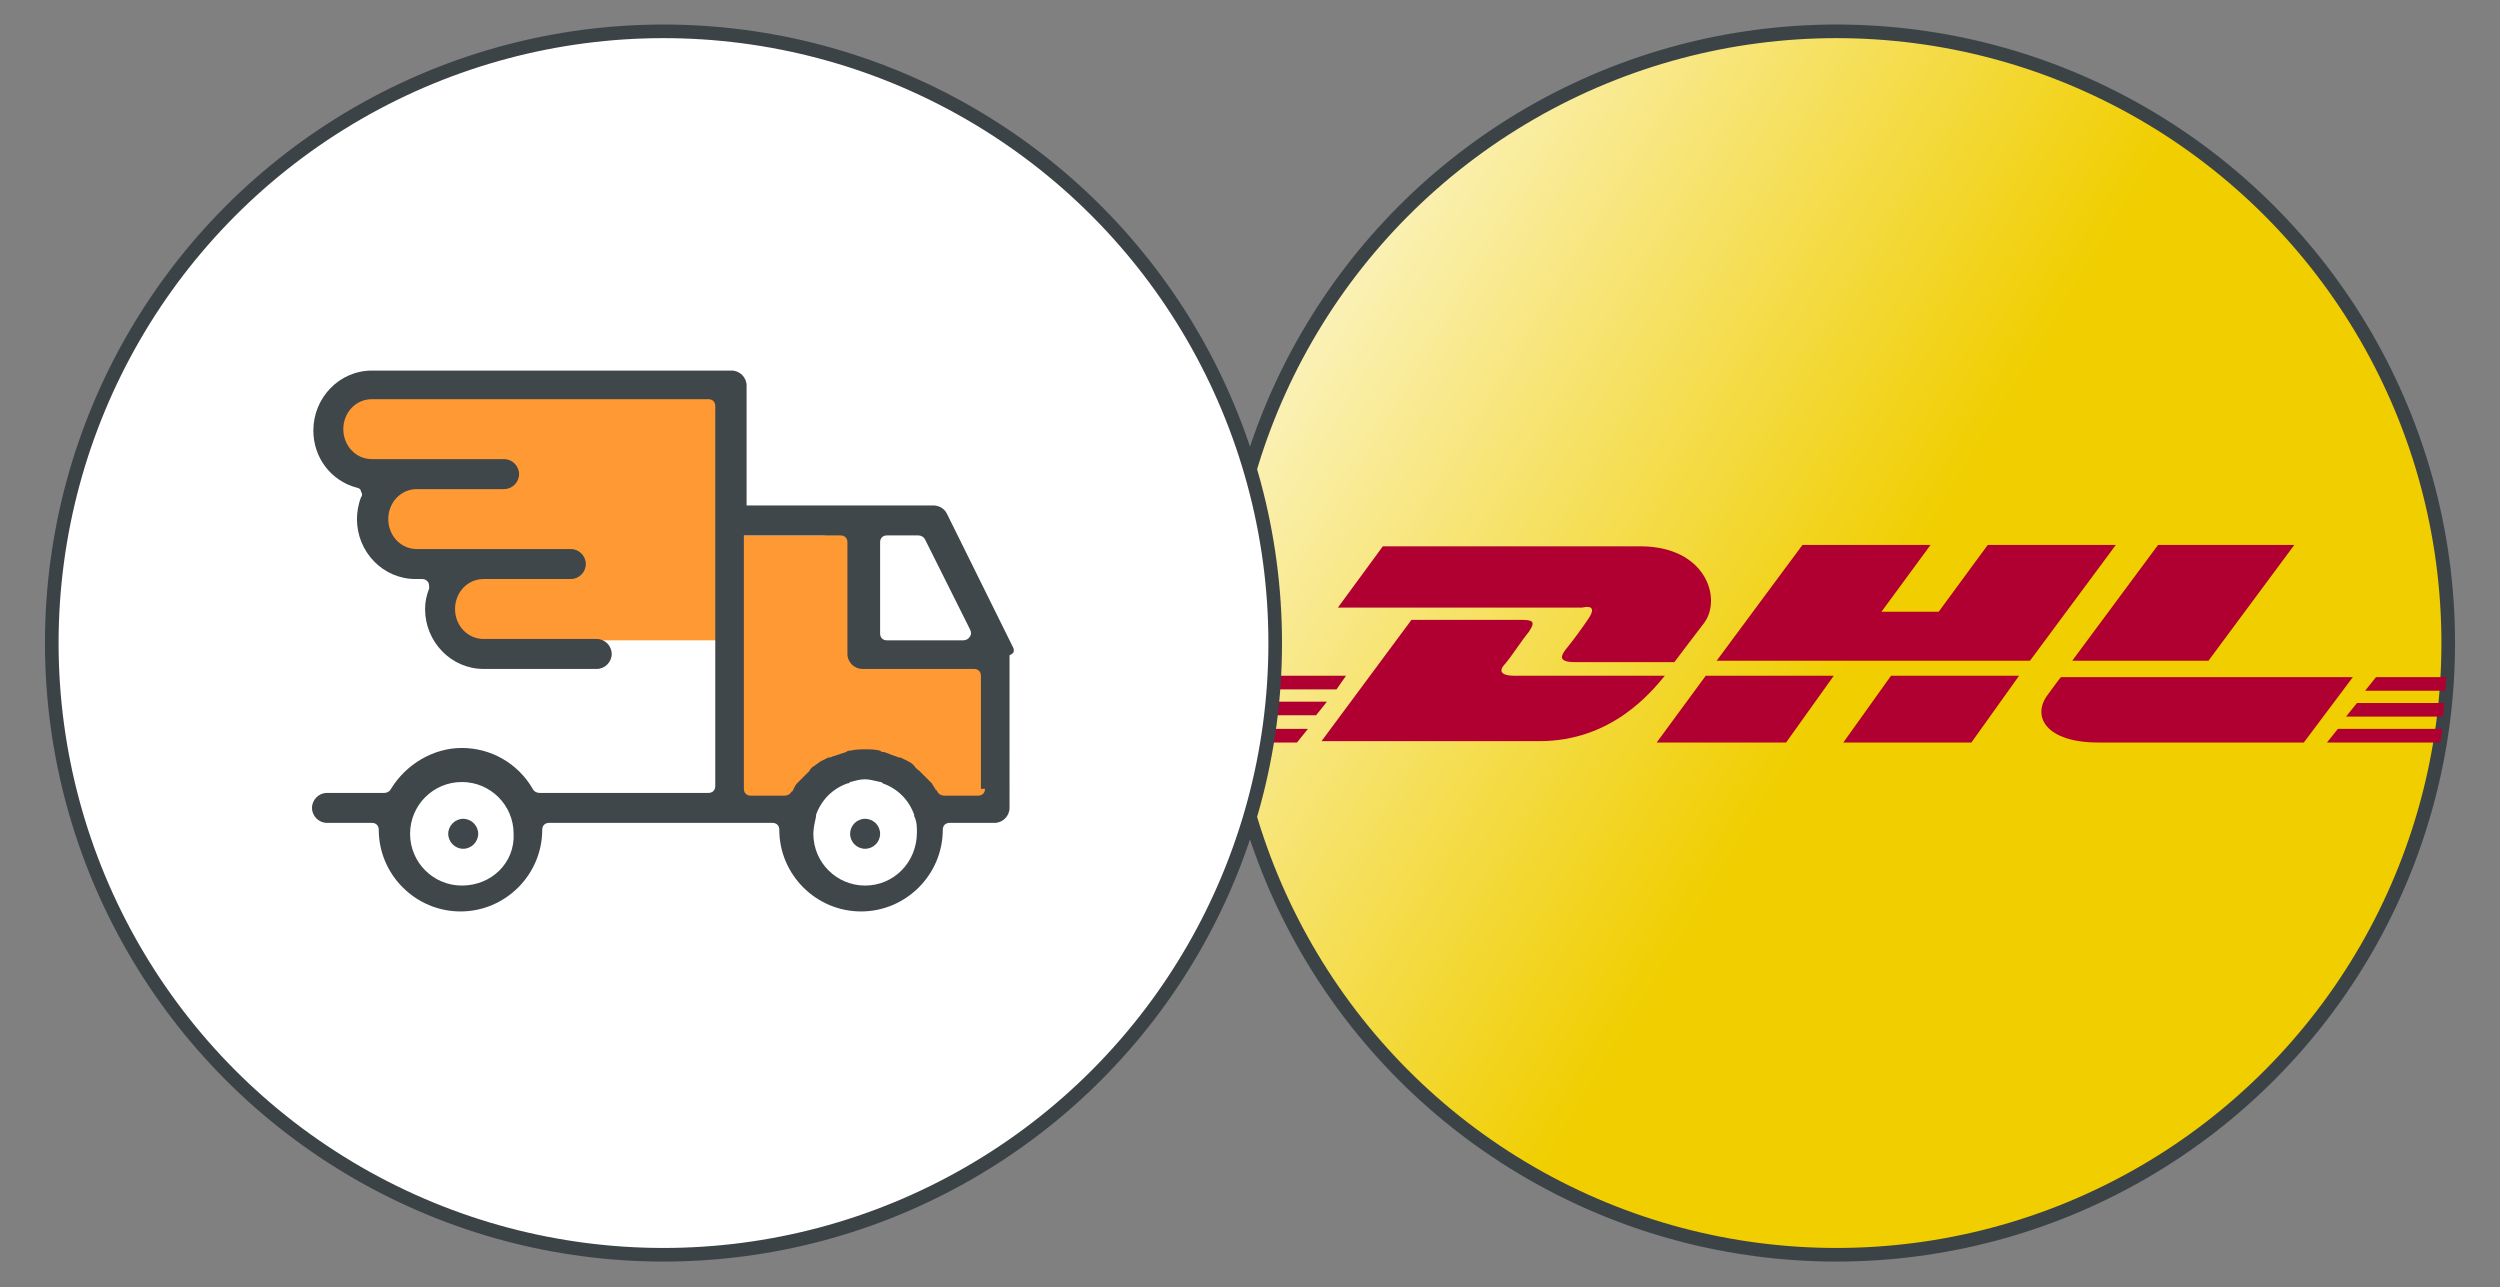 <?xml version="1.0" encoding="utf-8"?>
<!-- Generator: Adobe Illustrator 23.1.0, SVG Export Plug-In . SVG Version: 6.00 Build 0)  -->
<svg version="1.1" id="Layer_1" xmlns="http://www.w3.org/2000/svg" xmlns:xlink="http://www.w3.org/1999/xlink" x="0px" y="0px"
	 viewBox="0 0 183.5 94.5" style="enable-background:new 0 0 183.5 94.5;" xml:space="preserve">
<rect x="0" y="0" width="183.5" height="94.5" fill="#808080" stroke="none"/>
<style type="text/css">
	.st0{fill:url(#SVGID_1_);stroke:#3C4347;stroke-miterlimit:10;}
	.st1{fill:#B00031;}
	.st2{fill:#FFFFFF;stroke:#3C4347;stroke-miterlimit:10;}
	.st3{fill:#FF9933;}
	.st4{fill:#FFFFFF;}
	.st5{fill:#40474B;}
</style>
<g>
	
		<linearGradient id="SVGID_1_" gradientUnits="userSpaceOnUse" x1="80.531" y1="79.561" x2="191.057" y2="12.614" gradientTransform="matrix(1 0 0 -1 0 93.89)">
		<stop  offset="0" style="stop-color:#FFFFFF"/>
		<stop  offset="0.506" style="stop-color:#F0CE00"/>
	</linearGradient>
	<circle class="st0" cx="134.8" cy="47.2" r="44.9"/>
	<g>
		<path class="st1" d="M116.6,45.4c-0.4,0.6-1.2,1.7-1.7,2.3c-0.2,0.3-0.7,0.9,0.7,0.9c1.5,0,7.3,0,7.3,0s1.2-1.6,2.2-2.9
			c1.3-1.8,0.1-5.6-4.7-5.6c-4.3,0-18.9,0-18.9,0l-3.3,4.5c0,0,17,0,17.9,0C117,44.4,117,44.8,116.6,45.4z"/>
		<path class="st1" d="M111.2,49.6c-1.4,0-1-0.6-0.7-0.9c0.5-0.6,1.2-1.7,1.7-2.3c0.4-0.6,0.5-0.9-0.4-0.9s-8.2,0-8.2,0L97,54.4
			c0,0,11.7,0,16,0c5.3,0,8.2-3.6,9.2-4.8C122.1,49.6,112.7,49.6,111.2,49.6z"/>
		<polygon class="st1" points="121.6,54.5 131.1,54.5 134.6,49.6 125.2,49.6 		"/>
		<polygon class="st1" points="145.9,40 142.3,44.9 138.1,44.9 141.7,40 132.3,40 126,48.5 149,48.5 155.3,40 		"/>
		<polygon class="st1" points="135.3,54.5 144.7,54.5 148.2,49.6 138.8,49.6 		"/>
		<path class="st1" d="M97.4,51.5h-7.3c0,0.3,0.1,0.7,0.1,1h6.4L97.4,51.5z"/>
		<path class="st1" d="M98.8,49.6H90c0,0.3,0,0.7,0.1,1h8L98.8,49.6z"/>
		<path class="st1" d="M96,53.5h-5.7c0,0.3,0.1,0.7,0.2,1h4.7L96,53.5z"/>
		<path class="st1" d="M172.2,52.6h7.1c0-0.3,0.1-0.7,0.1-1H173L172.2,52.6z"/>
		<path class="st1" d="M170.8,54.5h8.3c0.1-0.3,0.1-0.7,0.2-1h-7.7L170.8,54.5z"/>
		<path class="st1" d="M173.6,50.7h5.9c0-0.3,0-0.7,0.1-1h-5.2L173.6,50.7z"/>
		<polygon class="st1" points="162.1,48.5 168.4,40 158.4,40 152.1,48.5 		"/>
		<path class="st1" d="M150.3,51c-1.2,1.6-0.1,3.5,3.7,3.5c4.5,0,15.1,0,15.1,0l3.6-4.8h-21.4C151.3,49.6,150.6,50.6,150.3,51z"/>
	</g>
	<circle class="st2" cx="48.7" cy="47.2" r="44.9"/>
	<g>
		<g>
			<g>
				<polygon class="st3" points="40.8,47 53.5,47 53.5,28.9 25.2,28.9 24.6,33.5 27.7,35.8 28.2,40.5 33.4,42.3 32.9,46.6 
					39.8,48.6 				"/>
			</g>
		</g>
		<g>
			<g>
				<path class="st4" d="M67.6,61.2c0,2.3-1.8,4.1-4.1,4.1c-2.3,0-4.1-1.8-4.1-4.1s1.8-4.1,4.1-4.1C65.8,57.1,67.6,58.9,67.6,61.2z"
					/>
			</g>
		</g>
		<g>
			<g>
				<path class="st4" d="M38.1,61.2c0,2.3-1.8,4.1-4.1,4.1s-4.1-1.8-4.1-4.1s1.8-4.1,4.1-4.1C36.2,57.1,38.1,58.9,38.1,61.2z"/>
			</g>
		</g>
		<g>
			<g>
				<polygon class="st3" points="60.5,39.3 54.2,39.3 54.2,59.2 58.5,59.2 62,56.4 65.4,56.4 68.8,59.5 73.3,59.5 73.3,48.6 
					63.5,48.6 63.5,39.3 62.8,38.4 				"/>
			</g>
		</g>
		<g>
			<g>
				<polygon class="st4" points="64,38.9 64,47.8 73,47.8 67.8,38.6 				"/>
			</g>
		</g>
		<g>
			<g>
				<path class="st5" d="M74.4,47.6C74.4,47.6,74.3,47.5,74.4,47.6l-4.9-9.9c-0.2-0.4-0.6-0.6-1-0.6H54.8v-8.8
					c0-0.6-0.5-1.1-1.1-1.1H27.3c-2.4,0-4.3,2-4.3,4.4c0,2,1.3,3.7,3.2,4.2c0.1,0,0.3,0.1,0.3,0.3c0.1,0.1,0.1,0.3,0,0.4
					c-0.2,0.5-0.3,1.1-0.3,1.6c0,2.4,1.9,4.4,4.3,4.4H31c0.2,0,0.3,0.1,0.4,0.2c0.1,0.1,0.1,0.3,0.1,0.5c-0.2,0.5-0.3,1-0.3,1.5
					c0,2.4,1.9,4.4,4.3,4.4h8.3c0.6,0,1.1-0.5,1.1-1.1s-0.5-1.1-1.1-1.1h-8.3c-1.2,0-2.1-1-2.1-2.2s0.9-2.2,2.1-2.2h6.4
					c0.6,0,1.1-0.5,1.1-1.1s-0.5-1.1-1.1-1.1H30.6c-1.2,0-2.1-1-2.1-2.2s0.9-2.2,2.1-2.2H37c0.6,0,1.1-0.5,1.1-1.1s-0.5-1.1-1.1-1.1
					h-9.7c-1.2,0-2.1-1-2.1-2.2s0.9-2.2,2.1-2.2H52c0.3,0,0.5,0.2,0.5,0.5v27.9c0,0.3-0.2,0.5-0.5,0.5H39.6c-0.2,0-0.4-0.1-0.5-0.3
					c-1.1-1.9-3.1-3-5.2-3s-4.1,1.2-5.2,3c-0.1,0.2-0.3,0.3-0.5,0.3H24c-0.6,0-1.1,0.5-1.1,1.1s0.5,1.1,1.1,1.1h3.3
					c0.3,0,0.5,0.2,0.5,0.5c0,3.3,2.7,6,6,6s6-2.7,6-6c0-0.3,0.2-0.5,0.5-0.5h16.4c0.3,0,0.5,0.2,0.5,0.5c0,3.3,2.7,6,6,6
					c3.3,0,6-2.7,6-6c0-0.3,0.2-0.5,0.5-0.5H73c0.6,0,1.1-0.5,1.1-1.1V48.1C74.5,47.9,74.4,47.8,74.4,47.6z M33.9,65
					c-2.1,0-3.8-1.7-3.8-3.8s1.7-3.8,3.8-3.8s3.8,1.7,3.8,3.8C37.8,63.3,36.1,65,33.9,65z M64.6,39.8c0-0.3,0.2-0.5,0.5-0.5h2.3
					c0.2,0,0.4,0.1,0.5,0.3l3.3,6.6c0.1,0.2,0.1,0.4,0,0.5c-0.1,0.2-0.3,0.3-0.5,0.3h-5.6c-0.3,0-0.5-0.2-0.5-0.5
					C64.6,46.5,64.6,39.8,64.6,39.8z M63.5,65c-2.1,0-3.8-1.7-3.8-3.8c0-0.4,0.1-0.8,0.2-1.3c0,0,0,0,0-0.1c0.4-1.1,1.2-1.9,2.3-2.3
					c0.1,0,0.1,0,0.2-0.1c0.4-0.1,0.7-0.2,1.1-0.2c0.3,0,0.7,0.1,1.1,0.2c0.1,0,0.1,0,0.2,0.1c1.1,0.4,1.9,1.2,2.3,2.3
					c0,0,0,0,0,0.1c0.2,0.4,0.2,0.8,0.2,1.2C67.3,63.3,65.6,65,63.5,65z M72.3,57.9c0,0.3-0.2,0.5-0.5,0.5h-2.5
					c-0.2,0-0.4-0.1-0.5-0.3c0,0,0-0.1-0.1-0.1c-0.1-0.2-0.2-0.3-0.3-0.5c-0.1-0.1-0.2-0.2-0.3-0.3l0,0c-0.2-0.2-0.4-0.4-0.6-0.6
					c-0.1-0.1-0.3-0.2-0.4-0.4c-0.1-0.1-0.2-0.2-0.4-0.3c-0.2-0.1-0.4-0.2-0.6-0.3H66c-0.1,0-0.2-0.1-0.3-0.1
					c-0.3-0.1-0.5-0.2-0.8-0.3c-0.1,0-0.2,0-0.3-0.1C64.2,55,63.9,55,63.5,55c-0.3,0-0.7,0-1.1,0.1c-0.1,0-0.2,0-0.3,0.1
					c-0.3,0.1-0.6,0.2-0.9,0.3c-0.1,0-0.2,0.1-0.3,0.1h-0.1c-0.2,0.1-0.4,0.2-0.6,0.3c-0.1,0.1-0.3,0.2-0.4,0.3
					c-0.2,0.1-0.3,0.2-0.4,0.4c-0.2,0.2-0.4,0.4-0.6,0.6l0,0c-0.1,0.1-0.2,0.2-0.3,0.3s-0.2,0.3-0.3,0.5c0,0,0,0.1-0.1,0.1
					c-0.1,0.2-0.3,0.3-0.5,0.3h-2.5c-0.3,0-0.5-0.2-0.5-0.5V39.3h7.1c0.3,0,0.5,0.2,0.5,0.5V48c0,0.6,0.5,1.1,1.1,1.1h8.2
					c0.3,0,0.5,0.2,0.5,0.5v8.3H72.3z"/>
			</g>
			<g>
				<g>
					<g>
						<path class="st5" d="M35.1,61.2c0,0.6-0.5,1.1-1.1,1.1s-1.1-0.5-1.1-1.1s0.5-1.1,1.1-1.1C34.6,60.1,35.1,60.6,35.1,61.2z"/>
					</g>
				</g>
			</g>
			<g>
				<g>
					<g>
						<circle class="st5" cx="63.5" cy="61.2" r="1.1"/>
					</g>
				</g>
			</g>
		</g>
	</g>
</g>
</svg>
